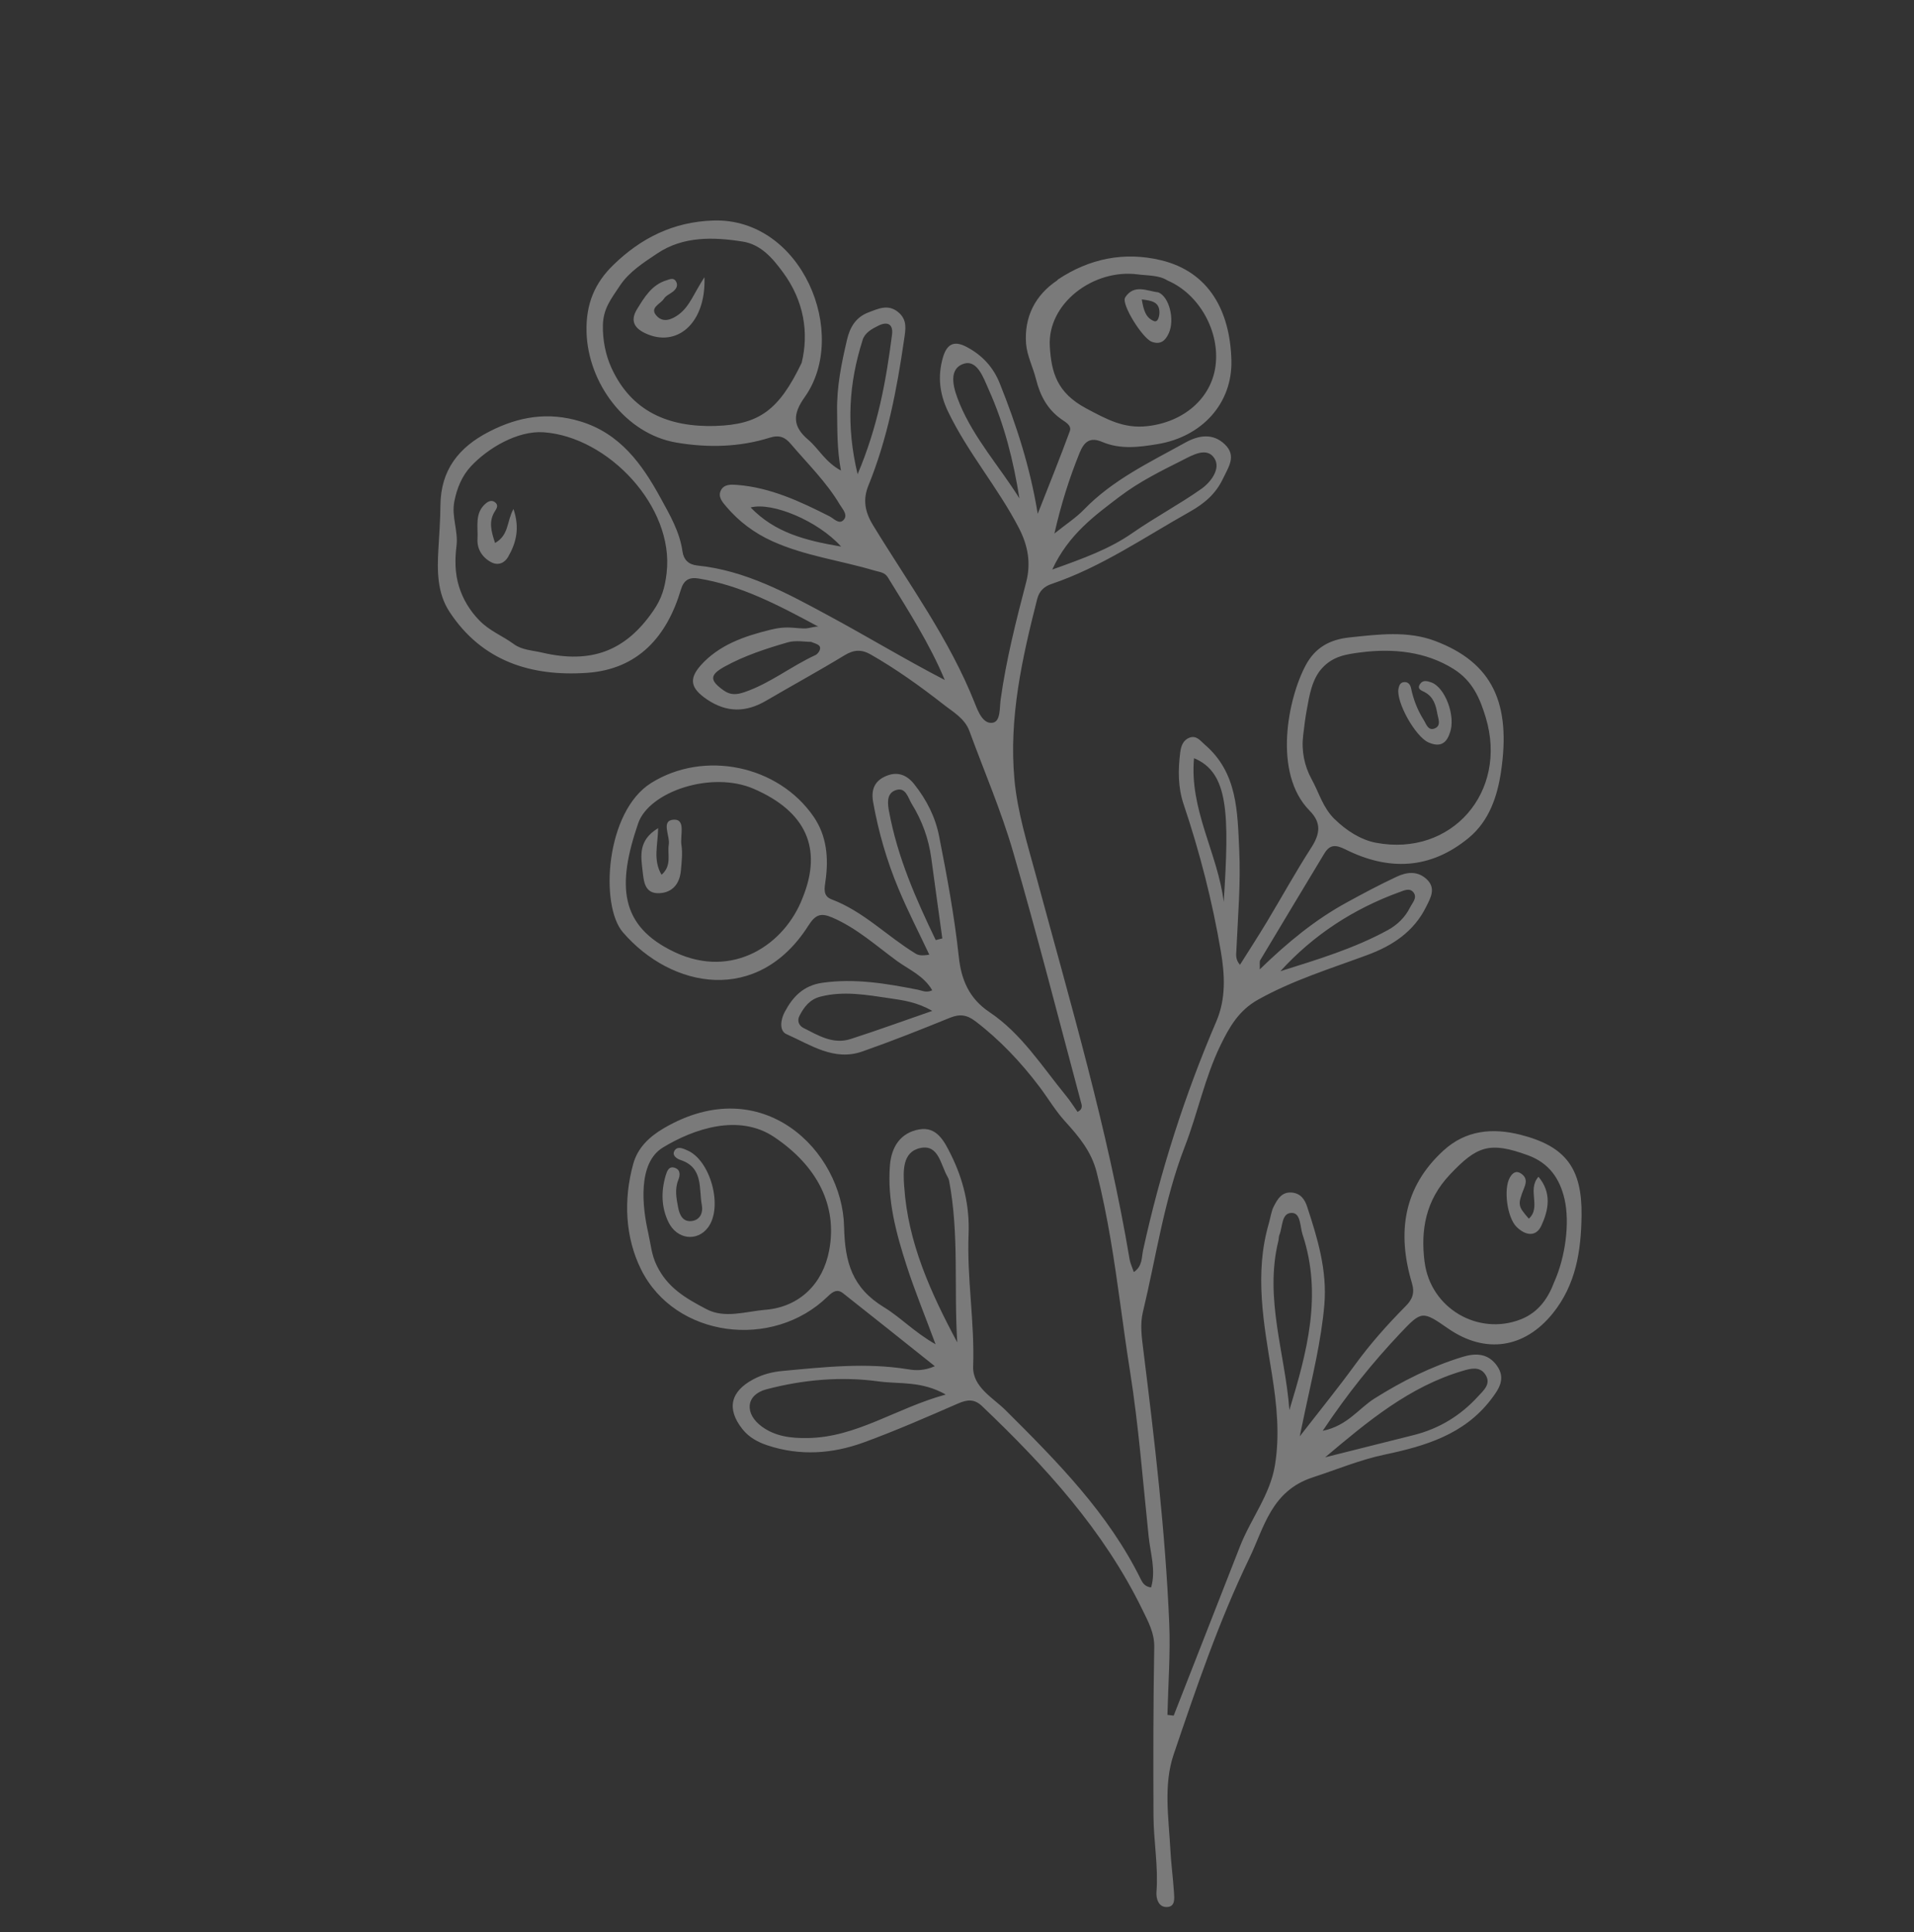 <?xml version="1.0" encoding="UTF-8"?> <svg xmlns="http://www.w3.org/2000/svg" width="322" height="325" viewBox="0 0 322 325" fill="none"><rect x="0" y="0" width="322" height="325" fill="#333333" stroke="none"/><g opacity="0.35"><path d="M177.891 47.139C174.134 49.645 172.29 53.323 172.618 57.797C172.774 59.829 173.799 61.782 174.301 63.813C174.978 66.525 176.211 68.854 178.532 70.496C179.259 71.016 180.34 71.54 179.972 72.544C178.316 77.055 176.507 81.523 174.58 86.425C173.313 78.608 170.992 71.476 168.191 64.481C167.077 61.695 165.199 59.729 162.665 58.378C160.781 57.368 159.384 57.566 158.644 60.085C157.696 63.331 158.089 66.303 159.498 69.236C162.823 76.155 167.892 82.006 171.415 88.815C172.924 91.729 173.471 94.667 172.651 97.865C170.947 104.391 169.282 110.928 168.347 117.63C168.149 119.056 168.346 121.267 167.077 121.55C165.437 121.898 164.579 119.751 164.053 118.42C159.774 107.547 152.872 98.184 146.862 88.32C145.474 86.046 145.151 83.996 146.097 81.663C149.301 73.794 150.879 65.533 152.091 57.172C152.347 55.433 152.694 53.826 151.136 52.525C149.438 51.098 147.814 51.901 146.086 52.555C143.91 53.386 142.975 55.122 142.5 57.124C141.575 61.065 140.761 65.025 140.827 69.124C140.882 72.314 140.795 75.5 141.476 79.152C138.789 77.678 137.724 75.445 135.969 73.963C133.282 71.698 133.368 69.616 135.363 66.818C142.941 56.185 134.924 36.615 119.998 37.092C113.222 37.308 107.809 40.075 103.189 44.56C100.113 47.549 98.534 51.056 98.677 55.892C98.922 64.358 105.154 72.988 113.829 74.448C119.053 75.334 124.394 75.226 129.508 73.615C131.172 73.091 132.112 73.589 133.018 74.648C135.857 77.983 139.015 81.056 141.269 84.846C141.753 85.65 142.741 86.644 141.88 87.497C141.125 88.244 140.282 87.211 139.513 86.823C134.588 84.336 129.595 81.989 123.983 81.561C123.009 81.49 121.814 81.413 121.279 82.477C120.738 83.548 121.52 84.435 122.16 85.183C124.302 87.715 126.896 89.659 129.922 91.027C135.397 93.507 141.387 94.265 147.091 95.962C147.968 96.223 148.836 96.245 149.365 97.108C152.796 102.704 156.374 108.218 158.944 114.377C152.297 110.93 145.981 107.105 139.489 103.602C132.482 99.813 125.453 95.945 117.294 95.118C115.875 94.968 115.018 94.171 114.82 92.774C114.361 89.452 112.68 86.585 111.131 83.76C108.034 78.088 104.323 72.9 97.634 70.879C92.26 69.249 87.299 70.033 82.336 72.58C77.146 75.23 74.144 79.076 74.095 85.017C74.077 87.484 73.889 89.954 73.75 92.418C73.545 95.981 73.533 99.713 75.607 102.885C81.088 111.25 89.403 113.818 98.759 113.172C107.315 112.577 112.194 107.103 114.543 99.187C115.041 97.533 115.966 97.051 117.527 97.305C124.619 98.454 130.826 101.714 137.705 105.417C137.44 105.276 135.969 105.699 135.575 105.705C134.829 105.721 134.09 105.629 133.348 105.58C131.942 105.483 130.887 105.61 129.547 105.941C127.353 106.493 125.296 107.08 123.189 108.062C121.221 108.978 119.328 110.285 117.889 111.909C115.798 114.273 116.265 115.803 118.876 117.601C122.278 119.922 125.526 119.844 128.959 117.82C133.325 115.264 137.77 112.842 142.088 110.214C143.634 109.276 144.92 109.193 146.473 110.078C150.776 112.54 154.795 115.418 158.686 118.457C160.344 119.761 162.306 120.826 163.095 122.978C165.569 129.729 168.427 136.356 170.426 143.234C174.474 157.154 178.055 171.206 181.808 185.212C181.96 185.78 182.314 186.52 181.28 187.016C180.645 186.125 180.057 185.172 179.355 184.32C175.309 179.384 171.852 173.851 166.454 170.233C162.983 167.916 161.704 164.7 161.302 160.931C160.569 154.103 159.315 147.364 157.987 140.639C157.351 137.392 155.858 134.489 153.797 131.893C152.537 130.306 150.941 129.708 149.016 130.549C147.077 131.394 146.525 132.872 146.898 134.951C147.793 139.953 149.199 144.804 151.149 149.467C152.719 153.242 154.6 156.883 156.34 160.577C155.028 160.801 154.468 160.668 154.018 160.385C149.231 157.466 145.269 153.293 139.888 151.268C138.407 150.703 138.701 149.4 138.888 148.091C139.413 144.321 139.095 140.6 136.89 137.385C130.922 128.684 118.441 126.143 109.557 131.692C101.866 136.491 100.892 152.287 104.782 156.798C113.015 166.35 127.523 169.013 135.994 155.693C137.185 153.825 138.083 153.506 139.991 154.318C144.106 156.08 147.37 159.047 150.899 161.631C152.92 163.099 155.385 164.087 156.834 166.564C155.852 167.046 155.142 166.614 154.41 166.47C149.109 165.429 143.816 164.527 138.344 165.307C135.148 165.76 133.344 167.687 131.994 170.255C131.34 171.485 131.053 173.394 132.327 173.951C136.346 175.725 140.304 178.534 145.063 176.863C150.029 175.122 154.921 173.181 159.794 171.197C161.453 170.525 162.644 170.666 164.102 171.776C168.209 174.905 171.778 178.696 174.882 182.809C176.33 184.727 177.559 186.832 179.172 188.6C181.568 191.233 183.61 193.706 184.487 197.136C185.436 200.864 186.188 204.646 186.835 208.434C188.093 215.822 188.936 223.272 190.111 230.668C191.572 239.869 192.268 249.198 193.248 258.478C193.542 261.293 194.498 264.121 193.653 267.014C192.648 266.881 192.25 266.294 191.96 265.714C186.471 254.521 177.877 245.866 169.184 237.209C167.051 235.085 163.595 233.302 163.717 229.824C163.983 222.367 162.646 215 162.949 207.576C163.135 202.808 162.065 198.418 159.987 194.228C158.879 191.993 157.613 189.431 154.623 189.971C151.546 190.526 149.971 192.83 149.719 196.01C149.251 201.866 150.758 207.412 152.517 212.868C153.879 217.081 155.571 221.204 157.394 226.106C153.823 224.078 151.497 221.574 148.74 219.894C143.39 216.637 142.134 212.375 142.003 206.341C141.731 193.552 128.228 180.065 111.665 189.773C109.183 191.231 107.275 193.086 106.534 195.76C104.859 201.812 105.18 208.157 107.861 213.543C113.58 225.014 129.98 227.106 139.247 218.073C140.116 217.224 140.862 216.762 141.83 217.522C146.911 221.516 151.958 225.568 157.272 229.796C155.432 230.587 154.081 230.531 152.778 230.315C145.69 229.158 138.642 229.942 131.589 230.601C129.926 230.757 128.308 231.162 126.761 231.987C122.888 234.036 122.185 236.956 124.918 240.397C126.005 241.761 127.481 242.568 129.111 243.108C134.57 244.921 140.022 244.542 145.307 242.617C150.694 240.65 155.954 238.342 161.213 236.055C162.734 235.393 163.922 235.287 165.192 236.489C175.828 246.613 185.664 257.369 192.183 270.74C193.146 272.725 194.231 274.634 194.184 277.073C194.011 286.514 194.016 295.957 194.055 305.398C194.076 309.672 194.886 313.912 194.559 318.209C194.466 319.394 194.927 320.742 196.198 320.762C197.785 320.797 197.564 319.285 197.495 318.208C197.342 315.843 197.019 313.503 196.897 311.145C196.617 305.773 195.704 300.224 197.454 295.086C201.246 283.918 205.055 272.682 210.195 262.059C212.666 256.947 213.856 250.771 220.863 248.49C224.877 247.181 228.808 245.533 232.973 244.658C239.797 243.218 246.298 241.292 250.82 235.412C252.215 233.595 253.381 231.846 251.798 229.66C250.318 227.623 248.262 227.551 246.039 228.232C240.75 229.854 235.888 232.303 231.209 235.247C228.572 236.916 226.675 239.816 222.524 240.666C226.716 234.372 230.933 229.174 235.538 224.29C239.176 220.443 239.284 220.449 243.611 223.449C249.875 227.791 256.464 226.797 261.215 220.926C265.13 216.078 265.999 210.398 266.071 204.436C266.173 196.528 263.414 192.803 255.814 190.871C251.094 189.674 246.618 190.081 242.854 193.509C236.056 199.716 235.02 207.386 237.529 215.798C238.048 217.526 237.582 218.585 236.49 219.684C233.393 222.806 230.496 226.065 227.901 229.633C225.098 233.482 222.087 237.189 218.662 241.595C219.03 239.798 219.259 238.725 219.488 237.652C220.76 231.603 222.275 225.615 222.803 219.425C223.287 213.657 221.661 208.299 219.903 202.955C219.512 201.758 218.817 200.721 217.331 200.588C215.629 200.443 214.931 201.691 214.319 202.866C213.86 203.739 213.745 204.789 213.466 205.755C210.985 214.265 212.613 222.637 213.979 231.113C214.799 236.206 215.338 241.438 214.472 246.552C213.64 251.472 210.435 255.458 208.626 260.059C204.891 269.564 201.177 279.069 197.455 288.57C197.103 288.523 196.746 288.484 196.402 288.442C196.525 283.301 196.92 278.151 196.705 273.016C196.053 257.621 194.244 242.315 192.342 227.035C192.069 224.88 191.774 222.724 192.274 220.68C194.511 211.393 195.828 201.865 199.31 192.895C201.502 187.243 202.681 181.239 205.357 175.754C206.834 172.713 208.438 169.934 211.632 168.151C217.469 164.882 223.817 162.934 230.02 160.635C234.302 159.056 237.868 156.686 239.923 152.527C240.619 151.11 241.676 149.433 240.008 147.878C238.445 146.429 236.624 146.684 234.954 147.471C232.112 148.798 229.339 150.277 226.581 151.787C221.268 154.689 216.61 158.505 211.929 163.056C211.968 162.119 211.865 161.736 212.009 161.507C215.585 155.526 219.176 149.576 222.769 143.605C223.702 142.046 224.66 142.03 226.35 142.872C233.605 146.502 240.637 146.266 247.111 140.91C250.555 138.056 251.894 133.919 252.508 129.899C254.242 118.391 251.155 111.465 241.4 107.797C236.806 106.071 231.889 106.702 227.04 107.216C223.681 107.565 221.259 108.956 219.697 111.837C216.687 117.397 214.075 130.038 220.325 136.358C222.382 138.438 222.057 140.315 220.577 142.608C217.96 146.676 215.623 150.917 213.132 155.058C211.684 157.469 210.149 159.819 208.608 162.277C207.776 161.339 207.981 160.52 208.005 159.764C208.255 154.151 208.748 148.543 208.479 142.92C208.176 136.508 208.192 129.967 202.69 125.251C201.945 124.608 201.294 123.63 200.093 124.086C199.016 124.502 198.692 125.509 198.557 126.535C198.182 129.465 198.165 132.413 199.112 135.236C201.843 143.34 203.965 151.629 205.391 160.04C206.051 163.903 206.28 167.951 204.629 171.797C199.293 184.227 195.198 197.06 192.304 210.286C192.052 211.458 192.23 212.966 190.75 213.964C190.456 213.102 190.159 212.496 190.045 211.861C186.372 189.967 180.075 168.712 174.302 147.324C172.853 141.968 171.168 136.633 170.661 131.095C169.711 120.738 171.952 110.729 174.485 100.776C174.832 99.403 175.661 98.643 176.907 98.224C185.286 95.385 192.51 90.372 200.136 86.093C202.613 84.7 204.511 83.095 205.734 80.532C206.661 78.579 208.091 76.682 206.048 74.732C204.038 72.802 201.631 73.22 199.455 74.419C193.476 77.74 187.23 80.673 182.355 85.714C181.031 87.081 179.378 88.146 177.386 89.741C178.559 84.616 179.927 80.373 181.615 76.192C182.414 74.21 183.444 73.488 185.424 74.33C188.481 75.626 191.618 75.217 194.728 74.702C202.148 73.485 207.348 67.918 207.164 60.603C206.946 52.398 203.463 45.734 195.333 43.774C189.132 42.28 183.253 43.495 177.954 47.03L177.891 47.139ZM161.46 67.925C160.51 65.647 159.384 62.32 161.898 61.271C164.359 60.237 165.435 63.514 166.392 65.663C168.977 71.429 170.5 77.508 171.498 83.82C168.16 78.489 163.893 73.76 161.451 67.921L161.46 67.925ZM145.105 57.211C145.505 55.958 146.665 55.322 147.784 54.774C149.359 53.998 150.29 54.57 150.07 56.284C149.073 64.022 147.714 71.672 144.279 79.766C142.301 71.538 142.841 64.34 145.118 57.208L145.105 57.211ZM120.4 71.648C112.42 71.883 106.191 69.202 102.841 61.822C101.858 59.659 101.386 57.133 101.424 54.767C101.48 51.887 102.791 50.312 104.287 48.05C105.834 45.719 108.287 44.156 110.574 42.63C114.909 39.721 119.98 39.848 124.929 40.63C128.03 41.115 130.002 43.459 131.739 45.823C135.298 50.656 136.088 56.033 134.866 61.03C131.042 68.987 127.736 71.408 120.392 71.643L120.4 71.648ZM126.28 85.353C129.952 84.404 137.634 87.623 141.506 91.934C135.385 90.9 130.344 89.563 126.28 85.353ZM112.149 96.376C111.862 98.844 111.333 100.67 109.91 102.727C105.243 109.517 99.462 111.703 91.174 109.764C89.565 109.382 87.801 109.345 86.433 108.332C84.488 106.908 82.348 106.13 80.612 104.324C79.05 102.719 77.864 100.774 77.209 98.621C76.522 96.372 76.515 94.103 76.801 91.791C77.107 89.29 75.938 86.907 76.428 84.378C76.855 82.17 77.68 80.102 79.217 78.445C82.082 75.357 87.087 72.41 91.446 72.707C102.324 73.464 113.454 85.245 112.15 96.355L112.149 96.376ZM137.952 109.164C137.903 109.538 137.541 110.01 137.198 110.18C133.115 112.052 129.561 114.943 125.264 116.412C124.058 116.821 122.973 116.998 121.769 116.146C119.402 114.467 119.314 113.557 121.889 112.131C125.229 110.288 128.872 109.1 132.529 108.042C133.869 107.655 135.417 107.969 136.448 107.961C137.377 108.342 138.069 108.44 137.965 109.161L137.952 109.164ZM149.574 136.54C149.335 135.253 149.092 133.528 150.591 132.943C152.369 132.24 152.743 134.163 153.386 135.215C155.118 138.012 156.234 141.066 156.674 144.344C157.278 148.844 157.912 153.35 158.53 157.846C158.165 157.937 157.787 158.031 157.422 158.122C154.084 151.207 150.99 144.176 149.579 136.532L149.574 136.54ZM113.52 160.158C104.177 155.757 103.811 148.873 107.356 138.5C109.184 133.15 119.706 129.595 126.816 132.685C135.555 136.469 138.422 142.655 135.038 150.99C132.026 158.914 123.246 164.747 113.52 160.158ZM156.837 170.036C151.912 171.745 147.521 173.339 143.08 174.77C140.148 175.711 137.653 174.158 135.173 172.905C134.421 172.527 134.063 171.717 134.485 170.89C135.255 169.382 136.224 168.089 138.04 167.631C141.953 166.632 145.837 167.346 149.674 167.909C151.949 168.241 154.315 168.569 156.829 170.031L156.837 170.036ZM152.117 199.627C151.941 197.014 151.76 193.752 154.838 193.096C157.922 192.433 158.244 195.933 159.413 197.947C159.528 198.136 159.623 198.358 159.666 198.573C161.393 207.604 160.458 216.761 161.045 225.793C156.565 217.415 152.752 209.021 152.125 199.631L152.117 199.627ZM128.835 220.297C125.427 220.594 121.92 221.817 118.865 220.209C115.326 218.356 112.285 216.589 110.471 212.83C109.585 211.002 109.472 209.207 109.034 207.28C108.089 203.119 107.195 195.64 111.527 193.008C116.681 189.88 124.289 187.254 130.241 191.248C137.433 196.069 140.929 202.73 139.496 210.316C138.44 215.933 134.519 219.806 128.83 220.305L128.835 220.297ZM159.108 234.561C150.718 236.858 144.111 241.77 135.856 241.881C133.1 241.919 130.468 241.626 128.174 239.956C125.221 237.805 125.426 234.609 128.927 233.685C135.099 232.059 141.503 231.482 147.871 232.358C151.315 232.829 154.996 232.232 159.108 234.561ZM239.656 212.228C238.985 206.897 239.831 201.895 243.904 197.585C248.481 192.73 250.597 191.965 257.049 194.317C260.633 195.628 262.423 198.268 263.216 201.727C264.116 205.695 263.351 211.447 261.482 215.612C260.513 218.199 258.942 220.707 255.83 221.923C248.696 224.711 240.644 220.085 239.665 212.233L239.656 212.228ZM215.069 208.7C215.145 208.376 215.11 208.01 215.241 207.706C215.803 206.346 215.556 203.971 217.35 204.014C218.851 204.043 218.693 206.307 219.14 207.659C222.507 217.792 219.868 227.484 216.919 237.174C216.22 227.676 212.673 218.397 215.069 208.7ZM246.093 230.573C247.358 230.199 248.886 229.775 249.832 231.114C250.973 232.732 249.602 233.849 248.644 234.891C245.691 238.13 242.088 240.312 237.82 241.385C232.861 242.629 227.895 243.868 222.932 245.12C230.036 239.134 237.089 233.219 246.093 230.573ZM235.377 150.081C236.183 149.787 237.224 149.239 237.852 150.182C238.437 151.044 237.603 151.869 237.215 152.638C236.388 154.302 235.06 155.578 233.48 156.44C227.786 159.557 221.596 161.407 215.405 163.356C220.99 157.218 227.697 152.889 235.369 150.076L235.377 150.081ZM224.537 137.797C222.535 135.815 221.966 133.456 220.66 131.061C219.418 128.805 218.919 126.229 219.242 123.659C219.419 122.233 219.573 120.826 219.839 119.418C219.846 119.366 219.862 119.32 219.865 119.276C220.277 116.959 220.733 114.198 222.44 112.361C224.288 110.359 226.467 110.044 228.998 109.72C234.398 109.044 239.856 109.583 244.55 112.528C247.766 114.552 248.981 117.474 249.96 120.706C253.724 133.224 244.197 144.159 231.483 141.751C228.884 141.266 226.406 139.624 224.551 137.793L224.537 137.797ZM200.874 127.527C206.729 129.948 206.816 136.872 205.874 151.704C204.877 143.574 200.073 136.181 200.874 127.527ZM188.429 83.485C191.601 81.065 195.278 79.238 198.876 77.432C200.541 76.597 203.035 75.079 204.312 77.1C205.415 78.842 203.708 81.103 202.09 82.244C198.351 84.873 194.282 87.032 190.532 89.642C186.633 92.357 182.283 93.918 177.022 95.802C179.788 89.833 184.228 86.684 188.421 83.48L188.429 83.485ZM196.423 47.182C201.792 49.478 205.278 55.809 204.484 61.611C203.748 67.022 199.136 71.01 192.978 71.683C189.06 72.111 186.231 70.555 182.724 68.687C177.795 66.053 176.883 62.625 176.615 58.297C176.166 50.997 183.995 45.206 191.342 46.145C193.073 46.374 194.972 46.255 196.423 47.182Z" fill="white"></path><path d="M83.285 91.327C82.634 89.344 82.162 87.687 83.278 85.966C83.584 85.496 83.884 84.955 83.293 84.491C82.764 84.074 82.206 84.287 81.759 84.654C79.788 86.272 80.453 88.598 80.33 90.647C80.233 92.265 81.056 93.7 82.582 94.536C83.818 95.216 84.898 94.679 85.483 93.667C86.826 91.34 87.482 88.851 86.382 85.616C85.227 87.694 85.661 89.976 83.299 91.323L83.285 91.327Z" fill="white"></path><path d="M118.514 46.623C116.761 49.293 116.024 51.535 114.212 52.877C113.097 53.706 111.651 54.355 110.526 53.192C109.136 51.754 111.12 51.158 111.685 50.257C112.016 49.723 112.739 49.437 113.262 49.014C113.841 48.533 114.129 47.919 113.675 47.255C113.277 46.668 112.635 46.989 112.118 47.148C109.648 47.909 108.415 49.987 107.182 51.987C106.084 53.774 106.525 55.078 108.507 56.032C113.806 58.567 118.793 54.45 118.514 46.623Z" fill="white"></path><path d="M243.924 123.257C244.948 120.478 243.12 115.584 240.766 114.772C240.104 114.546 239.407 114.344 238.934 115.008C238.314 115.889 239.105 116.122 239.697 116.431C241.154 117.194 241.57 118.617 241.812 120.073C241.953 120.891 242.488 122.014 241.428 122.496C240.262 123.028 239.936 121.757 239.508 121.087C238.485 119.458 237.79 117.684 237.397 115.795C237.287 115.251 236.978 114.705 236.284 114.728C235.603 114.748 235.387 115.237 235.273 115.84C234.86 118.102 238.107 123.882 240.295 124.866C242.142 125.687 243.32 125.173 243.916 123.252L243.924 123.257Z" fill="white"></path><path d="M115.491 193.432C114.741 193.088 113.834 192.765 113.416 193.663C113.088 194.366 113.848 194.905 114.498 195.113C118.382 196.407 117.543 199.928 118.079 202.749C118.292 203.887 117.846 205.125 116.494 205.359C114.889 205.627 114.332 204.368 114.087 203.111C113.798 201.582 113.48 200.026 114.115 198.463C114.416 197.71 114.518 196.798 113.574 196.443C112.52 196.046 112.211 197.006 111.991 197.716C111.199 200.383 111.248 203.101 112.475 205.594C113.911 208.499 117.271 208.865 119.084 206.498C121.724 203.045 119.514 195.007 115.499 193.437L115.491 193.432Z" fill="white"></path><path d="M113.368 137.867C111.124 137.966 112.751 140.579 112.511 142.058C112.245 143.679 113.084 145.569 111.297 147.137C109.831 144.651 110.667 142.198 110.724 139.297C107.324 141.34 107.823 143.993 108.109 146.513C108.314 148.283 108.452 150.382 110.994 150.232C113.206 150.092 114.344 148.584 114.547 146.436C114.677 144.994 114.857 143.502 114.635 142.09C114.4 140.582 115.409 137.773 113.368 137.867Z" fill="white"></path><path d="M259.313 206.148C260.508 203.557 261.11 200.658 258.823 197.932C256.873 200.131 259.338 203.071 257.197 204.982C255.364 202.841 255.264 202.706 256.442 199.737C256.865 198.676 256.751 197.985 255.924 197.407C255.072 196.815 254.46 197.276 254.01 198.054C252.912 199.975 253.547 204.772 255.131 206.356C256.598 207.817 258.406 208.124 259.308 206.157L259.313 206.148Z" fill="white"></path><path d="M189.293 50.04C188.586 51.149 192.215 56.904 193.748 57.477C195.251 58.043 196.08 57.283 196.641 56.023C197.646 53.779 196.73 49.915 194.853 49.166C193.037 48.987 190.794 47.692 189.285 50.035L189.293 50.04ZM195.059 52.52C195.062 53.114 194.837 54.256 194.172 54.017C192.719 53.48 192.364 52.047 192.088 50.359C193.73 50.57 195.03 50.752 195.059 52.52Z" fill="white"></path></g></svg> 
